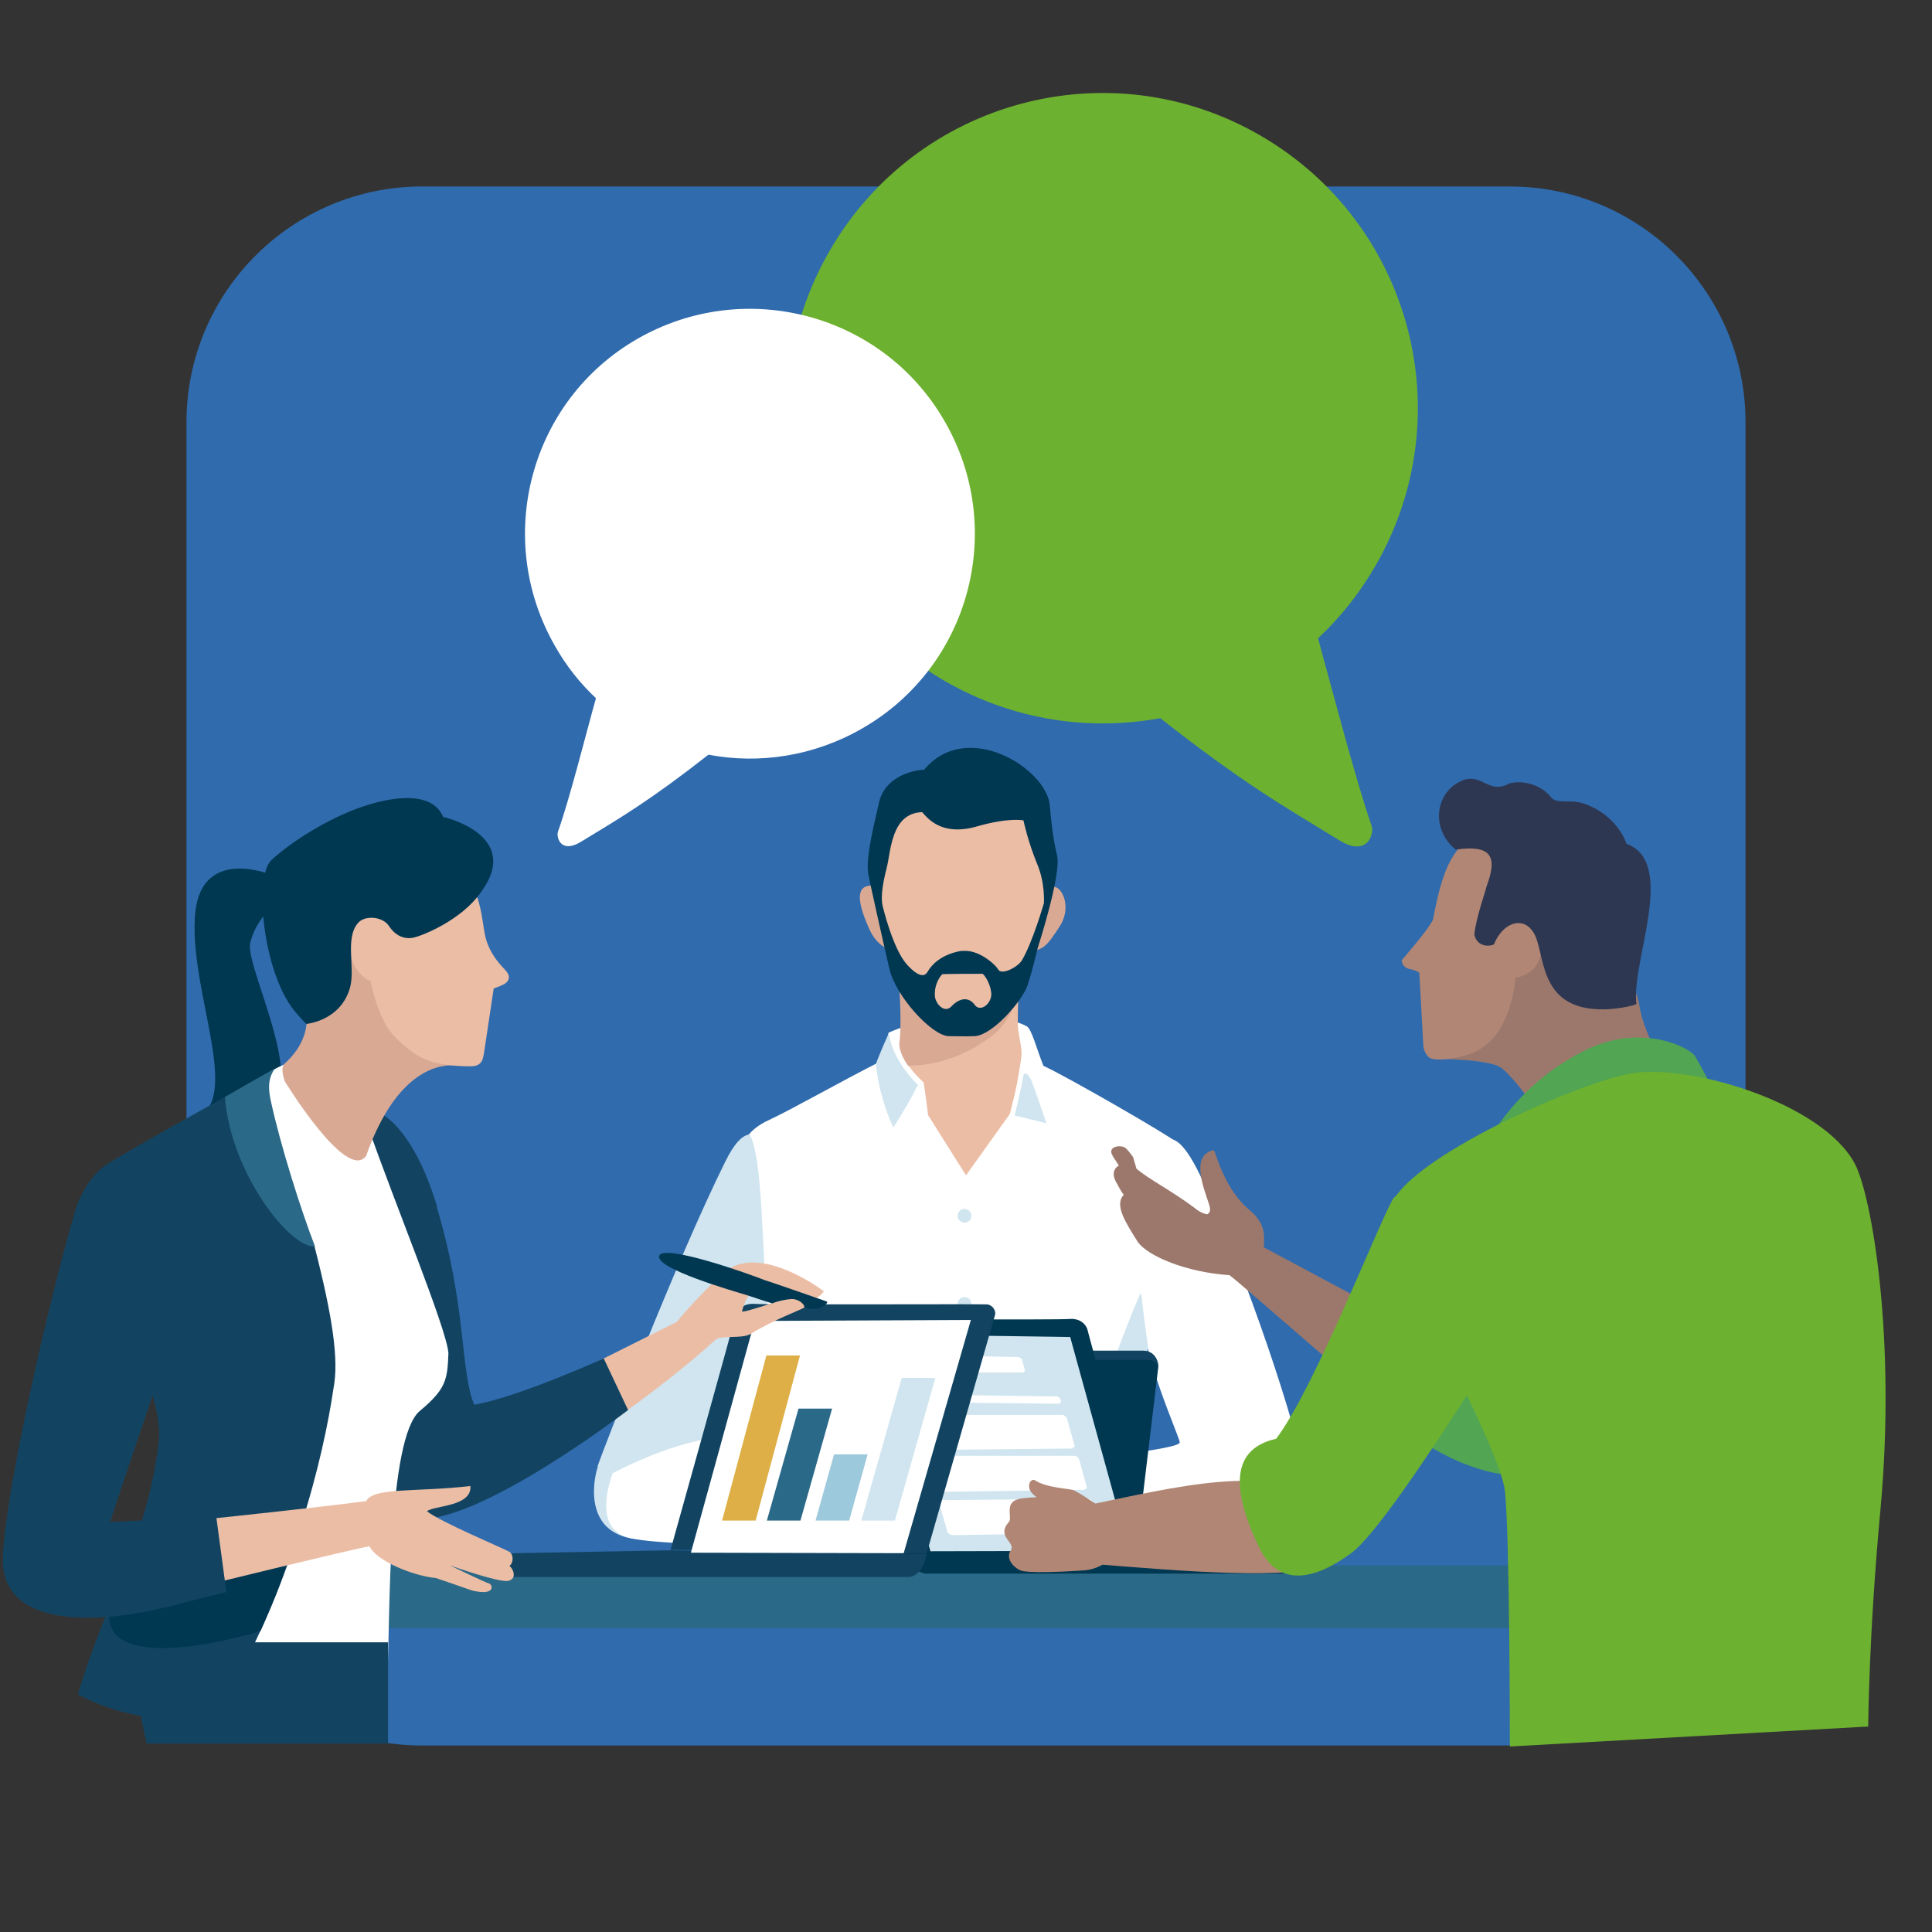 <?xml version="1.0" encoding="UTF-8"?><svg id="_レイヤー_2" xmlns="http://www.w3.org/2000/svg" viewBox="0 0 39.68 39.68"><rect x="0" y="0" width="39.68" height="39.68" fill="#333333" stroke="none"/><defs><style>.cls-1{fill:#003751;}.cls-1,.cls-2,.cls-3,.cls-4,.cls-5,.cls-6,.cls-7,.cls-8,.cls-9,.cls-10,.cls-11,.cls-12,.cls-13,.cls-14,.cls-15,.cls-16{stroke-width:0px;}.cls-2{fill:#2b6988;}.cls-3{fill:#2e3751;}.cls-4{fill:none;}.cls-5{fill:#b18675;}.cls-6{fill:#deaf46;}.cls-7{fill:#fff;}.cls-8{fill:#d9a994;}.cls-9{fill:#9c786c;}.cls-10{fill:#d0e5ef;}.cls-11{fill:#51a553;}.cls-12{fill:#9dc9dc;}.cls-13{fill:#6db130;}.cls-14{fill:#ebbda5;}.cls-15{fill:#306bad;}.cls-16{fill:#124462;}</style></defs><g id="_レイヤー_2-2"><path class="cls-15" d="m8.67,3.83h22.34c2.67,0,4.84,2.17,4.84,4.84v22.34c0,2.67-2.17,4.84-4.84,4.84H8.67c-2.67,0-4.84-2.17-4.84-4.84V8.67c0-2.67,2.17-4.84,4.84-4.84Z"/><path class="cls-7" d="m16.32,31.89s-.24-.43-.25-1.32c-.01-.9-.02-2.1-.42-3.19-.65-1.81-.5-3.37-.48-3.58.03-.27.16-.59.63-.8.51-.24,1.32-.71,2.34-1.23.05-.32.07-.38.11-.56.84-.39,2.28-.44,2.84-.13.1.06.2.46.34.81.5.23,2.6,1.44,2.75,1.58.6.54-.1,2.45-.65,3.92-.41,1.08-.48,3.13-.46,3.52.02.39-.29.85-.5.97-3.95-.03-6.24.02-6.24.02Z"/><path class="cls-10" d="m18.35,23.15c.15-.22.43-.71.45-.77.02-.06.06-.09.06-.09,0,0-.55-.51-.6-1.08-.18.39-.27.64-.27.64,0,0,.04.63.36,1.31Z"/><path class="cls-14" d="m18.54,19.41s.14,1.5-.06,2.02c0,.38.49.8.49.8,0,0,.05.31.09.67l.78,1.24.9-1.26s.11-.42.15-.64c.04-.22.07-.4.09-.56.01-.16-.04-.31-.07-.56-.03-.26.06-1.87.06-1.87l-2.43.16Z"/><path class="cls-10" d="m21.16,22.14c.06.12.33.93.33.93l-.65-.16s.16-.66.17-.78c.01-.12.09-.1.15.02Z"/><path class="cls-8" d="m20.85,20.5s-.05.44-.47.77c-.83.64-1.6.61-1.73.62-.06-.09-.18-.28-.18-.45.08-.53-.06-1.97-.06-1.97l2.43.64v.39Z"/><path class="cls-8" d="m19.61,18.21s1.91-.04,2.07.01c.16.05.33.45.07.83-.26.38-.3.5-.83.51-.54.01-2.3,0-2.46-.02-.15,0-.45-.08-.62-.49-.18-.41-.31-.85.04-.86.35,0,1.73.02,1.73.02Z"/><path class="cls-1" d="m18.97,15.82c.88-1.07,2.51-.04,2.59.71.02.25.06.67.15,1.04.09.37-.35,1.75-.4,1.91-.04.16-.09.39-.2.74-.11.34-.72,1.03-1.08,1.06-.15.01-.45,0-.56,0-.35-.03-1.07-.82-1.2-1.37-.13-.55-.41-1.81-.44-1.97-.05-.37.14-1.07.22-1.44.11-.54.68-.68.92-.69Z"/><path class="cls-14" d="m19.75,19.53s-.48.05-.7.43c-.1.18-.33-.04-.44-.17-.27-.32-.47-1.12-.49-1.22-.03-.19.02-.47.09-.74.09-.35.09-1.13.73-1.15.12.14.41.49,1.1.3.69-.2.98-.13.98-.13,0,0,.09.43.28.89.17.4.14.81.14.81,0,0-.23.8-.45,1.17-.08.14-.42.32-.49.19-.08-.13-.38-.37-.65-.38-.05,0-.1,0-.1,0Z"/><path class="cls-14" d="m19.35,20.01c-.09.1-.16.26-.15.44.01.17.2.37.34.22.17-.18.36-.2.48-.03.11.15.33-.01.34-.21,0-.17-.11-.38-.18-.43-.11,0-.76,0-.83.01Z"/><path class="cls-10" d="m12.27,30.12c.1-.29,1.59-4.17,2.62-6.25.19-.39.36-.56.51-.57.33.66.21,3.07.46,4.11-.06.63-.44,1.67-.93,2.16-.15.64-.33,2.04-1.65,2.05-1.33.01-1.1-1.22-1-1.5Z"/><path class="cls-7" d="m12.58,30.26c-.13.38-.29,1.06.23,1.29.59.26,4.76.16,4.76.16,0,0,.73-.11.84-.9.09-.61-.44-.78-.44-.78,0,0-1.81-.34-2.8-.49-.99-.15-2.59.72-2.59.72Z"/><path class="cls-7" d="m20.92,30.26c.77-.28,3.34-.47,3.31-.64-.03-.17-.77-1.79-.77-2.68-.01-.89,0-5.24,1.18-2.82.73,1.51,1.87,4.7,2.15,6.12.16.78-.22,1.16-.77,1.27-1.18.24-3.67-.06-4.88.11-.11-.23-.08-.82-.22-1.37Z"/><path class="cls-10" d="m23.42,26.57s-.62,1.39-.94,2.69c-.04.17-.16,1.51-.16,1.51l.92-.31s.23-2.38.34-2.8c-.07-.45-.14-1.08-.14-1.08Z"/><path class="cls-1" d="m23.31,32.17c0,.12-.1.21-.22.21l-7.04.05c-.12,0-.24-.11-.27-.23l-.5-4.14c-.04-.18.04-.31.19-.31h8.05c.15,0,.27.15.27.32l-.49,4.09Z"/><path class="cls-16" d="m15.3,28.12c.01-.12.09-.2.2-.19h8.05c.08,0,.17.01.23.1,0,0,0,0,0,0,0,0,0,0,0,0,0-.13-.14-.28-.29-.29h-8.05c-.15,0-.19.13-.19.17,0,0,.03.25.03.22Z"/><path class="cls-10" d="m19.95,24.97c0,.08-.06.14-.14.14s-.14-.06-.14-.14.06-.14.14-.14.14.06.14.14Z"/><path class="cls-10" d="m19.95,26.78c0,.08-.06.14-.14.14s-.14-.06-.14-.14.06-.14.14-.14.14.06.14.14Z"/><path class="cls-2" d="m5.58,32.15h28.53c.34,0,.61.27.61.61v.07c0,.34-.27.61-.61.61H5.58c-.34,0-.61-.27-.61-.61v-.07c0-.34.27-.61.61-.61Z"/><path class="cls-9" d="m22.85,23.73c-.12-.18.18-.24.28-.14.07.07.12.15.14.17.02.06.07.24.07.24.22.2.75.47,1.21.82.08.07.18.11.24.12.12-.05.04-.2-.01-.36-.14-.41-.25-.87.15-.96.06.12.23.81.73,1.23.4.33.28.63.3.77.31.17,3.7,1.96,4.21,2.29.52.34-.31,1.98-1.04,1.53-.62-.39-3.75-3.18-3.88-3.25-.89-.06-1.67-.39-1.88-.68-.25-.4-.49-.76-.29-.97-.05-.06-.11-.18-.14-.23-.17-.28.04-.37.04-.37,0,0-.05-.08-.13-.2Z"/><path class="cls-11" d="m33.98,22.92c-1.18.72-2.41,4.65-3.3,5.19-.25-.06-1.37-.69-1.37-.69l-1.15,1.44s1,.85,1.93,1.21c1.95.75,2.28-.42,4.67-3.62,1.38-1.84.83-4.51-.77-3.53Z"/><path class="cls-1" d="m23.58,31.81s-1.21-4.34-1.24-4.48c-.03-.14-.17-.26-.38-.24-.25.02-4.35,0-4.45.01-.1.02-.17.12-.14.23.03.1,1.31,4.56,1.31,4.56l4.91-.07Z"/><path class="cls-1" d="m26.56,31.83l-2.99-.02-4.91.07s.06.41.35.44c.5,0,7.11,0,7.29,0,.23.01.26-.49.26-.49Z"/><polygon class="cls-10" points="21.98 27.46 17.82 27.4 19.11 31.86 23.19 31.85 21.98 27.46"/><path class="cls-7" d="m21.69,28.67s.07.02.08.05l.02.06s-.01.05-.05.05l-2.96-.03s-.08-.02-.08-.05l-.02-.06s.02-.05.06-.05l2.96.04Z"/><path class="cls-7" d="m20.91,27.87s.07.02.08.05l.06.22s-.01.05-.05.05h-2.39s-.07-.04-.08-.07l-.06-.24s.02-.05.06-.05l2.39.04Z"/><path class="cls-7" d="m18.87,29.06s-.08.03-.07.06l.17.6s.05.06.1.06l2.94-.03s.07-.03.06-.06l-.16-.57s-.05-.06-.09-.06h-2.95Z"/><path class="cls-7" d="m19.1,29.92s-.08.03-.07.06l.17.6s.05.06.1.06l2.96-.04s.07-.03.06-.06l-.16-.58s-.05-.06-.09-.06h-2.96Z"/><path class="cls-7" d="m19.36,30.81s-.08.03-.07.06l.17.6s.05.06.1.06l2.98-.05s.07-.03.06-.06l-.16-.58s-.05-.06-.09-.06l-2.98.03Z"/><path class="cls-5" d="m21.1,32.02c1.61.1,3.94.37,5.38.27,1.43-.1,1.57-1.48-.24-1.82-1.42-.27-3.72.5-5.14.66-.11.25-.11.58,0,.89Z"/><path class="cls-5" d="m22.84,31.12s-.69-.49-.81-.52c-.12-.03-.55-.05-.76-.19-.1-.07-.2.11-.08.25.03.04.1.09.1.09,0,0-.28.01-.38.04-.29.08-.11.39-.19.47-.27.3.15.42.04.58-.11.16.04.34.19.41.15.07.95.03,1.34,0,.39-.03.74-.41.74-.41l-.18-.72Z"/><path class="cls-13" d="m30.62,27.88c-1.39,2.21-2.42,3.69-2.87,4.02-.45.33-1.4.9-1.89-.12-.49-1.02-.68-2,.35-2.23.79-1.05,2.04-4.27,2.39-4.91.35-.64,3.4,1.03,2.01,3.24Z"/><path class="cls-9" d="m31.69,22.98s-.67-.99-.93-1.09c-.31-.12-.91-.13-1.08-.14-.16-.01-.16-.01-.24-.53-.08-.52.34-3.16.75-3.84.41-.68,2.9-.98,2.95.72.05,1.7.47,2.13.53,2.55.07.47.36.97.36.97l-2.35,1.36Z"/><path class="cls-11" d="m35.24,22.48s-.22-.43-.42-.78c-.11-.19-1.13-.71-2.3-.11-1.18.6-1.7,1.44-2,1.88-.3.44,4.72-.99,4.72-.99Z"/><path class="cls-13" d="m31.01,35.86s0-4.25-.1-5.23c-.11-.98-2.36-4.81-2.36-5.74s3.73-2.62,4.93-2.84c1.2-.22,3.96.6,4.62,1.86.34.66.85,3.55.52,7.11-.24,2.57-.25,4.44-.25,4.44l-7.36.41Z"/><path class="cls-5" d="m31.15,20.08c.49-.12.6-.51.45-1.11-.07-.29.23-.47.04-.94-.7-.17-.02-1.12-.02-1.12l-.36.02s-.37-.05-.96.23c-.59.28-.74,1.08-.87,1.73-.09.2-.64.83-.64.83,0,0-.01.16.2.19.1.02.16.07.16.07,0,0,.07,1.24.08,1.45,0,.1.03.19.1.27.1.11.46.05.67,0,.32-.07.97-.28,1.13-1.63Z"/><path class="cls-3" d="m33.41,17.34c-.18-.51-.66-.79-.97-.86-.24-.05-.48.03-.59-.11-.23-.3-.68-.35-.87-.27-.4.21-.54-.21-.92-.08-.59.22-.69,1.01-.16,1.43.81-.12.83.22.63.76-.02.1-.21.62-.25.98.04.21.23.27.4.21.19-.46.59-.58.8-.27.28.38.05,1.62,1.46,1.6.22,0,.58-.06.67-.11-.12-.84.85-2.92-.21-3.29Z"/><path class="cls-16" d="m13.77,31.84s1.3-4.65,1.33-4.8c.03-.15.18-.28.41-.26.26.02,4.65,0,4.77.01.11.02.19.13.15.24-.03.11-1.4,4.88-1.4,4.88l-5.26-.08Z"/><path class="cls-16" d="m10.04,31.91l3.73-.07,5.26.08s-.06.45-.37.47c-.53,0-8.15,0-8.34,0-.25.01-.28-.48-.28-.48Z"/><polygon class="cls-7" points="15.5 27.13 19.94 27.11 18.56 31.9 14.19 31.89 15.5 27.13"/><polygon class="cls-6" points="15.74 27.84 16.43 27.84 15.52 31.23 14.83 31.23 15.74 27.84"/><polygon class="cls-12" points="17.13 29.87 17.82 29.87 17.44 31.23 16.75 31.23 17.13 29.87"/><polygon class="cls-2" points="16.4 28.93 17.09 28.93 16.44 31.23 15.75 31.23 16.4 28.93"/><polygon class="cls-10" points="18.52 28.3 19.21 28.3 18.38 31.23 17.69 31.23 18.52 28.3"/><path class="cls-14" d="m14.69,27.52c-.98.9-2.43,1.89-2.43,1.89l-.5-1.19,2.14-1.07s.34-.43.94-.99c.72-.68,2.08.36,2.08.36,0,0-.17.28-.41.09-.1.17-.97-.79-1.27.32-.02.06.84-.25.95-.26.25-.04.36.13.34.18-.1.06-.65.26-1.12.55-.17.1-.58.02-.71.11Z"/><path class="cls-1" d="m15.34,26.6c-.27-.08-1.9-.55-1.8-.81.1-.25,1.89.39,2.16.5.02,0,1.28.44,1.28.44.06.02-.16.24-.46.12,0-.09-.16-.18-.27-.17-.12.01-.27.04-.39.09,0,0-.5-.16-.52-.17Z"/><path class="cls-1" d="m5.52,17.95s-1.38-.55-1.51.8c-.13,1.35.7,3.2.3,3.96-.19.36.06.51,1.09.11,1.03-.4-.39-2.98-.26-3.46.12-.47.43-.7.43-.7l-.05-.72Z"/><path class="cls-16" d="m8.97,24.79c.62,2.06.48,3.38.77,4.06.89-.15,2.66-.95,2.66-.95l.5,1.06s-3.74,2.87-4.69,2.11c-.47-.37-.78-1.27-1.44-3.54-1.39-4.78,1.08-6.49,2.21-2.74Z"/><path class="cls-7" d="m5.34,22.21c-.47,1.72-2.81,12.07-1.75,12.22,1,.14,3.49.34,4.37-.09.05-1.1,0-4.8.66-5.36.54-.45.57-.64.59-1.19-.04-.51-1.1-3.07-1.63-4.59-.52-1.51-1.76-1.33-1.76-1.33,0,0-.44.19-.48.34Z"/><path class="cls-16" d="m1.54,25.2c-.07-.35.23-1.01.66-1.29.48-.31,3.32-1.88,3.32-1.88,0,0-.25,1.17.94,3.57.38,1.48.5,2.34.39,2.91-.2,1.37-.82,4.06-2.46,6.82-.94,0-1.81-.01-2.79-.53.58-1.97,1.42-3.16,1.66-5.18.15-1.29-1.68-4.18-1.73-4.42Z"/><path class="cls-8" d="m9.37,21.88c-.63-.04-1.35.44-1.85,1.86-.4.55-1.67-1.53-1.67-1.53,0,0-.11-.28,0-.37.15-.13.43-.44.45-.86.02-.58,1-3.7,1-3.7,0,0,2.54,4.63,2.08,4.6Z"/><path class="cls-2" d="m5.56,22.6c-.08-.37,0-.52.08-.65-.26.14-.69.39-1.02.58.12,1.57,1.34,3.11,1.85,3.07-.28-.72-.71-2.07-.91-3Z"/><path class="cls-1" d="m5.35,33.5s.46-1.01.52-1.35c.07-.33-3.63.69-3.63,1.03,0,1.29,3.11.32,3.11.32Z"/><path class="cls-14" d="m3.29,31.3s2.95-.3,4.23-.47c.15-.29,1.04-.18,2.14-.31.04.43-.77.4-.89.52.28.22,1.59.77,1.69.83.1.06.08.25,0,.29.07.04.18.27-.03.31-.21.03-1.19-.32-1.19-.32,0,0,.72.35.8.37.08.02.15.26-.33.15-.07-.02-.57-.2-.76-.26-.44-.04-1.21-.34-1.36-.65-.08-.01-3.46.82-3.46.82l-.87-1.28Z"/><path class="cls-16" d="m4.44,31.15l-2.18.11s.98-2.99,1.58-4.55c.6-1.54-1.75-3.71-2.3-1.83C.99,26.77.1,30.67.06,31.99c-.05,1.32,1.62,1.48,3.59.96.4-.11,1-.25,1-.25l-.21-1.56Z"/><path class="cls-14" d="m7.6,20.15s-.39-.15-.45-.77c-.05-.48.6-.91.96-.32.66-.11-.1-1.75-.1-1.75l.89-.08s.1.11.54.58c.44.47.45,1.04.52,1.39.09.44.41.7.44.75.04.05.11.16-.04.26-.07.04-.22.09-.22.09,0,0-.17,1.12-.2,1.33-.02.09-.02.27-.27.27-.28,0-.75-.02-1.09-.22-.07-.04-.47-.32-.63-.59-.24-.39-.34-.95-.34-.95Z"/><path class="cls-1" d="m9.11,16.8s0,0,0,0c-.11-.29-.4-.45-.93-.4-1.09.11-2.26.93-2.61,1.27-.35.34-.18,2.25.46,3.07.11.14.26.29.26.29,0,0,.71-.06.9-.75.11-.41-.11-1,.16-1.32.14-.17.51-.14.64.06.15.23.36.28.53.23.17-.04.97-.36,1.36-.93.86-1.17-.77-1.54-.77-1.54Z"/><polygon class="cls-16" points="7.97 35.81 3.01 35.81 2.73 34.46 4.97 33.73 7.97 33.73 7.97 35.81"/><path class="cls-13" d="m17.04,5.15c-1.79,3.09-.73,7.05,2.37,8.84,1.39.8,2.95,1.03,4.42.76,1.68,1.32,2.5,1.79,3.68,2.51.57.35.72-.13.66-.3-.33-.95-.82-2.84-1.1-3.85.45-.42.85-.92,1.18-1.49,1.79-3.1.73-7.05-2.37-8.84-3.09-1.79-7.05-.73-8.84,2.37Z"/><path class="cls-7" d="m19.4,8.65c1.28,2.21.52,5.04-1.69,6.31-.99.57-2.11.74-3.16.54-1.2.94-1.78,1.28-2.62,1.79-.41.25-.51-.09-.47-.21.24-.67.58-2.03.78-2.74-.32-.3-.61-.66-.84-1.07-1.27-2.21-.52-5.04,1.69-6.31,2.21-1.27,5.04-.52,6.31,1.69Z"/><path class="cls-4" d="m8.67,0h22.34C35.8,0,39.68,3.88,39.68,8.67v22.34c0,4.79-3.89,8.67-8.67,8.67H8.67C3.89,39.68,0,35.8,0,31.01V8.67C0,3.88,3.89,0,8.67,0Z" transform="translate(39.68 0) rotate(90)"/></g></svg>